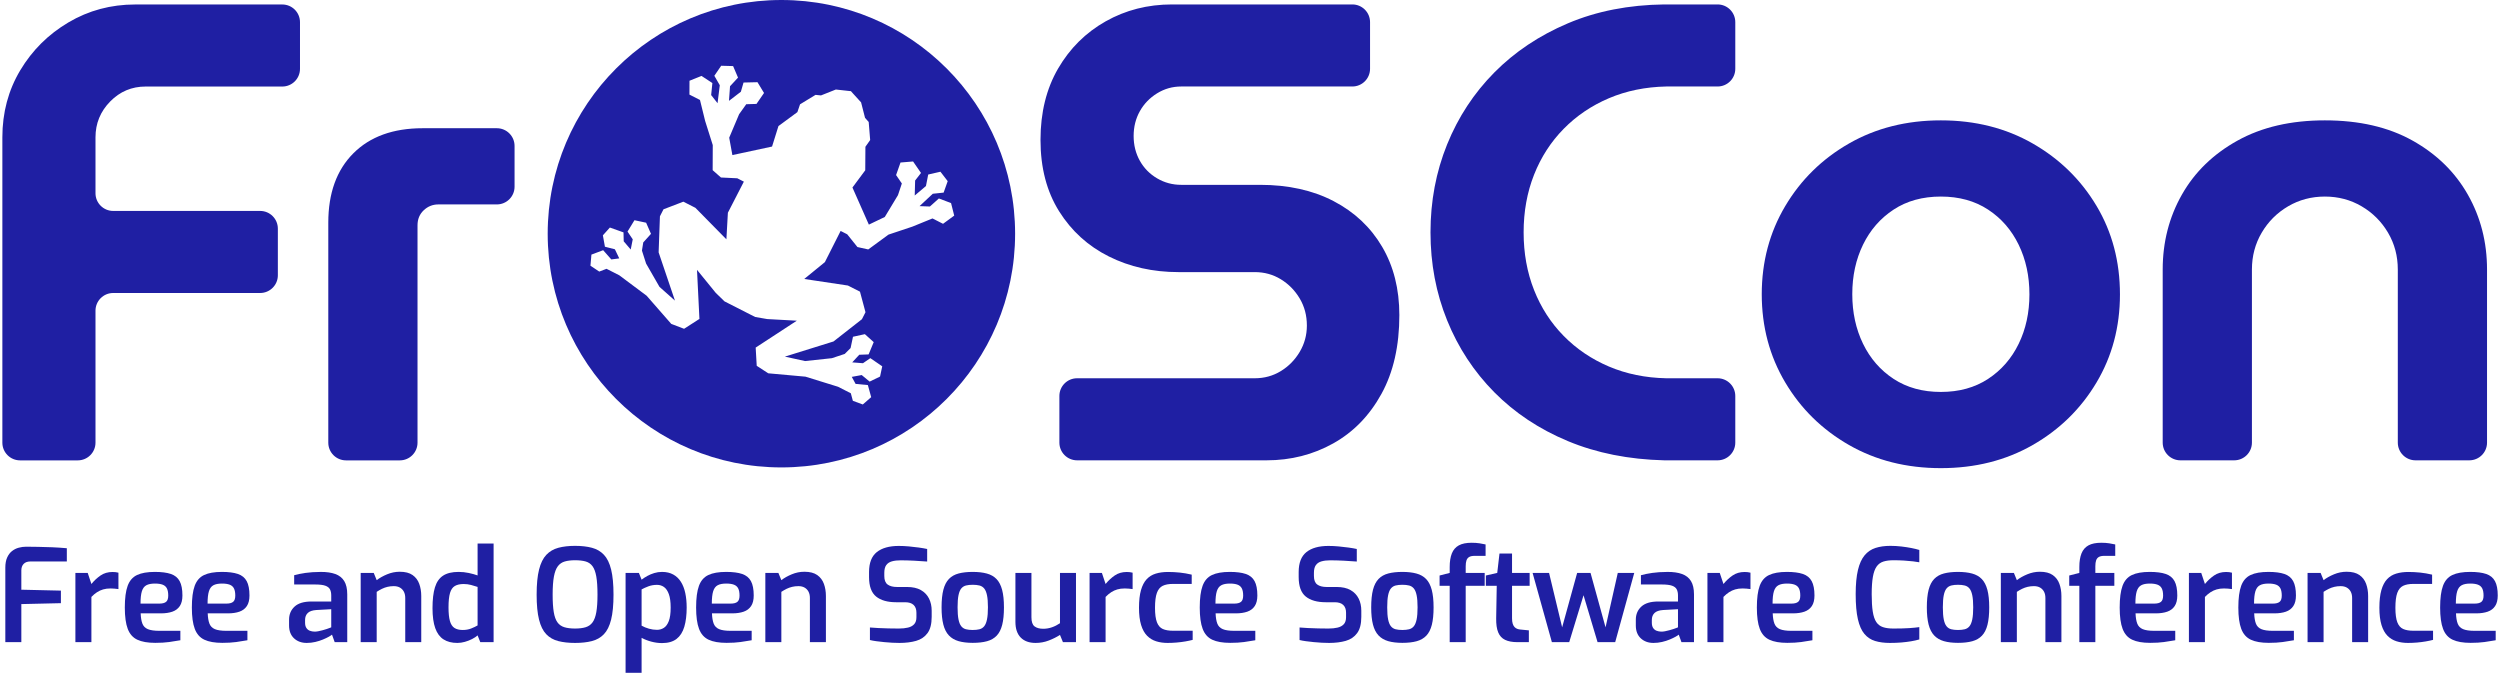<?xml version="1.0" encoding="UTF-8"?>
<svg width="706px" height="190px" viewBox="0 0 706 190" version="1.1" xmlns="http://www.w3.org/2000/svg" xmlns:xlink="http://www.w3.org/1999/xlink">
    <script xmlns=""/><title>FrOSCon-Logo-rgb-dark-blue-endorse-below</title>
    <g id="Assets" stroke="none" stroke-width="1" fill="none" fill-rule="evenodd">
        <g id="Logo-dark-blue" transform="translate(-152, -723)" fill="#1F1FA3" fill-rule="nonzero">
            <g id="FrOSCon-Logo-rgb-dark-blue-endorse-below" transform="translate(152.667, 723)">
                <path d="M0,125.009 L0,38.785 L0,38.785 C0,31.796 1.686,25.482 5.058,19.842 C8.43,14.201 12.966,9.695 18.668,6.323 C24.369,2.952 30.653,1.266 37.519,1.266 L79.051,1.266 C81.812,1.266 84.051,3.504 84.051,6.266 L84.051,19.439 C84.051,22.201 81.812,24.439 79.051,24.439 L40.462,24.439 L40.462,24.439 C36.539,24.439 33.197,25.85 30.439,28.67 C27.68,31.49 26.3,34.862 26.3,38.785 L26.3,54.568 C26.3,57.329 28.539,59.568 31.3,59.568 L72.798,59.568 C75.559,59.568 77.798,61.807 77.798,64.568 L77.798,77.742 C77.798,80.503 75.559,82.742 72.798,82.742 L31.3,82.742 C28.539,82.742 26.3,84.98 26.3,87.742 L26.3,125.009 C26.3,127.77 24.062,130.009 21.3,130.009 L5,130.009 C2.239,130.009 -5.50001544e-16,127.77 0,125.009 Z" id="Path"/>
                <path d="M92.043,125.009 L92.043,62.879 L92.043,62.879 C92.043,54.541 94.403,48.012 99.124,43.291 C103.844,38.571 110.373,36.21 118.711,36.21 L139.644,36.21 C142.405,36.21 144.644,38.449 144.644,41.21 L144.644,52.729 C144.644,55.49 142.405,57.729 139.644,57.729 L123.125,57.729 L123.125,57.729 C121.531,57.729 120.152,58.281 118.987,59.384 C117.822,60.488 117.24,61.898 117.24,63.614 L117.24,125.009 C117.24,127.77 115.001,130.009 112.24,130.009 L97.043,130.009 C94.281,130.009 92.043,127.77 92.043,125.009 Z" id="Path"/>
                <path d="M298.504,124.996 L298.504,111.822 C298.504,109.06 300.743,106.822 303.504,106.822 L353.68,106.822 L353.68,106.822 C356.378,106.822 358.83,106.147 361.037,104.799 C363.244,103.45 365.022,101.641 366.371,99.373 C367.719,97.105 368.394,94.622 368.394,91.924 C368.394,89.104 367.719,86.56 366.371,84.292 C365.022,82.023 363.244,80.215 361.037,78.866 C358.83,77.517 356.378,76.843 353.68,76.843 L332.162,76.843 C324.927,76.843 318.368,75.372 312.482,72.429 C306.597,69.486 301.907,65.225 298.412,59.647 C294.918,54.068 293.171,47.355 293.171,39.507 C293.171,31.783 294.826,25.07 298.137,19.368 C301.447,13.667 305.923,9.222 311.563,6.034 C317.203,2.846 323.456,1.252 330.322,1.252 L381.234,1.252 C383.995,1.252 386.234,3.491 386.234,6.252 L386.234,19.426 C386.234,22.188 383.995,24.426 381.234,24.426 L332.897,24.426 L332.897,24.426 C330.445,24.426 328.177,25.07 326.092,26.357 C324.008,27.645 322.383,29.331 321.218,31.415 C320.054,33.499 319.471,35.829 319.471,38.404 C319.471,40.979 320.054,43.308 321.218,45.393 C322.383,47.477 324.008,49.133 326.092,50.359 C328.177,51.585 330.445,52.198 332.897,52.198 L355.151,52.198 C363.121,52.198 370.049,53.731 375.934,56.796 C381.82,59.861 386.387,64.153 389.636,69.67 C392.885,75.188 394.51,81.625 394.51,88.982 C394.51,97.687 392.824,105.105 389.452,111.236 C386.08,117.366 381.544,122.026 375.842,125.214 C370.141,128.402 363.857,129.996 356.991,129.996 L303.504,129.996 C300.743,129.996 298.504,127.757 298.504,124.996 Z" id="Path"/>
                <path d="M469.332,129.996 C459.277,129.75 450.204,127.942 442.112,124.57 C434.019,121.198 427.092,116.6 421.329,110.776 C415.566,104.952 411.121,98.178 407.995,90.453 C404.868,82.728 403.305,74.452 403.305,65.624 C403.305,56.796 404.868,48.519 407.995,40.795 C411.121,33.07 415.566,26.296 421.329,20.472 C427.092,14.648 434.019,10.019 442.112,6.586 C450.204,3.153 459.277,1.375 469.332,1.252 L484.379,1.252 C487.14,1.252 489.379,3.491 489.379,6.252 L489.379,19.426 C489.379,22.188 487.14,24.426 484.379,24.426 L469.883,24.426 L469.883,24.426 C463.998,24.549 458.603,25.652 453.698,27.737 C448.794,29.821 444.533,32.702 440.916,36.381 C437.299,40.059 434.51,44.381 432.548,49.347 C430.586,54.313 429.605,59.739 429.605,65.624 C429.605,71.509 430.586,76.935 432.548,81.901 C434.51,86.867 437.299,91.189 440.916,94.867 C444.533,98.545 448.794,101.427 453.698,103.511 C458.603,105.596 463.998,106.699 469.883,106.822 L484.379,106.822 C487.14,106.822 489.379,109.06 489.379,111.822 L489.379,124.996 C489.379,127.757 487.14,129.996 484.379,129.996 L469.332,129.996 L469.332,129.996 Z" id="Path"/>
                <path d="M547.43,132.203 C537.744,132.203 529.1,130.026 521.498,125.673 C513.896,121.321 507.888,115.424 503.474,107.983 C499.059,100.542 496.852,92.246 496.852,83.096 C496.852,73.946 499.059,65.651 503.474,58.21 C507.888,50.769 513.896,44.872 521.498,40.519 C529.1,36.166 537.744,33.99 547.43,33.99 C557.117,33.99 565.761,36.166 573.363,40.519 C580.965,44.872 586.973,50.744 591.387,58.135 C595.801,65.526 598.008,73.864 598.008,83.148 C598.008,92.309 595.801,100.599 591.387,108.017 C586.973,115.435 580.965,121.321 573.363,125.673 C565.761,130.026 557.117,132.203 547.43,132.203 Z M547.43,110.684 C552.58,110.684 557.025,109.458 560.764,107.006 C564.504,104.553 567.385,101.25 569.408,97.096 C571.432,92.941 572.443,88.282 572.443,83.119 C572.443,77.954 571.432,73.287 569.408,69.118 C567.385,64.95 564.504,61.639 560.764,59.187 C557.025,56.735 552.58,55.508 547.43,55.508 C542.28,55.508 537.836,56.735 534.096,59.187 C530.356,61.639 527.475,64.942 525.452,69.097 C523.429,73.251 522.417,77.91 522.417,83.073 C522.417,88.238 523.429,92.905 525.452,97.074 C527.475,101.243 530.356,104.553 534.096,107.006 C537.836,109.458 542.28,110.684 547.43,110.684 Z" id="Shape"/>
                <path d="M610.079,124.996 L610.079,76.107 L610.079,76.107 C610.079,68.383 611.888,61.332 615.505,54.957 C619.122,48.581 624.364,43.492 631.23,39.691 C638.096,35.89 646.311,33.99 655.875,33.99 C665.562,33.99 673.807,35.89 680.612,39.691 C687.417,43.492 692.628,48.581 696.245,54.957 C699.863,61.332 701.671,68.383 701.671,76.107 L701.671,124.996 C701.671,127.757 699.432,129.996 696.671,129.996 L681.474,129.996 C678.713,129.996 676.474,127.757 676.474,124.996 L676.474,76.107 L676.474,76.107 C676.474,72.306 675.555,68.843 673.715,65.716 C671.876,62.589 669.393,60.106 666.267,58.267 C663.14,56.428 659.676,55.508 655.875,55.508 C652.074,55.508 648.61,56.428 645.484,58.267 C642.357,60.106 639.874,62.589 638.035,65.716 C636.196,68.843 635.276,72.306 635.276,76.107 L635.276,124.996 C635.276,127.757 633.038,129.996 630.276,129.996 L615.079,129.996 C612.318,129.996 610.079,127.757 610.079,124.996 Z" id="Path"/>
                <path d="M220,0 C256.451,0 286,29.549 286,66 C286,102.451 256.451,132 220,132 C183.549,132 154,102.451 154,66 C154,29.549 183.549,0 220,0 Z M202.998,18.568 L201.061,21.4 L202.6,24.069 L201.968,29.147 L200.163,26.844 L200.509,23.454 L197.439,21.439 L194.047,22.801 L194.03,26.714 L197.006,28.23 L198.465,34.157 L200.617,40.972 L200.587,48.055 L202.931,50.126 L207.542,50.348 L209.4,51.294 L204.887,60.074 L204.467,67.584 L195.715,58.688 L192.313,56.954 L186.704,59.105 L185.697,61.082 L185.33,71.269 L189.94,84.893 L185.574,81.014 L181.787,74.424 L180.62,70.771 L180.984,68.466 L183.173,66.036 L181.797,62.891 L178.505,62.191 L176.544,65.394 L178.02,67.59 L177.447,70.462 L175.47,68.147 L175.41,65.626 L171.567,64.256 L169.586,66.456 L170.163,69.676 L172.979,70.398 L174.209,72.971 L171.968,73.262 L169.664,70.655 L166.351,71.901 L166.075,75.036 L168.563,76.696 L170.619,75.909 L174.227,77.747 L181.941,83.513 L188.892,91.465 L192.515,92.851 L196.852,90.064 L196.167,76.202 L201.45,82.692 L203.935,85.108 L212.582,89.514 L215.998,90.104 L224.353,90.564 L212.736,98.157 L213.03,103.304 L216.281,105.42 L226.8,106.37 L235.999,109.222 L239.607,111.06 L240.179,113.186 L242.984,114.223 L245.358,112.158 L244.419,108.744 L240.955,108.413 L239.874,106.429 L242.679,105.912 L244.917,107.766 L247.862,106.34 L248.477,103.444 L245.11,101.14 L243.035,102.573 L240.001,102.335 L241.987,100.182 L244.631,100.086 L246.07,96.617 L243.569,94.365 L240.216,95.101 L239.536,98.3 L237.885,99.949 L234.244,101.153 L226.687,101.962 L220.982,100.709 L234.714,96.431 L242.74,90.146 L243.747,88.17 L242.191,82.368 L238.788,80.635 L226.447,78.783 L232.276,74.029 L236.725,65.217 L238.584,66.164 L241.473,69.764 L244.527,70.444 L250.239,66.256 L257.017,63.991 L262.67,61.688 L265.646,63.204 L268.802,60.89 L267.91,57.346 L264.475,56.047 L261.936,58.319 L259.011,58.212 L262.749,54.716 L265.813,54.393 L266.964,51.161 L264.913,48.494 L261.459,49.287 L260.821,52.539 L257.653,55.21 L257.763,50.98 L259.424,48.842 L257.185,45.6 L253.636,45.893 L252.387,49.437 L254.016,51.82 L252.919,55.108 L249.2,61.272 L244.699,63.433 L240.062,52.953 L243.68,48.09 L243.725,41.449 L245.066,39.546 L244.653,34.443 L243.619,33.28 L242.504,28.91 L239.688,25.818 L239.718,25.76 L239.625,25.75 L239.563,25.681 L239.533,25.739 L235.377,25.279 L231.186,26.945 L229.637,26.793 L225.266,29.457 L224.515,31.661 L219.168,35.601 L217.361,41.386 L206.157,43.795 L205.26,38.883 L208.061,32.251 L210.076,29.431 L212.961,29.348 L215.094,26.255 L213.245,23.212 L209.306,23.306 L208.553,25.907 L205.196,28.481 L205.494,24.348 L207.751,21.921 L206.362,18.66 L202.998,18.568 Z" id="Shape"/>
                <path d="M0.837,181.344 L0.837,160.293 C0.837,159.15 1.011,158.195 1.36,157.43 C1.708,156.664 2.166,156.059 2.732,155.616 C3.299,155.172 3.931,154.857 4.629,154.67 C5.326,154.483 6.017,154.39 6.701,154.39 C7.646,154.4 8.76,154.414 10.044,154.431 C11.327,154.448 12.678,154.487 14.097,154.547 C15.516,154.607 16.886,154.699 18.206,154.823 L18.206,158.56 L7.902,158.56 C7.083,158.56 6.454,158.787 6.016,159.241 C5.578,159.695 5.358,160.31 5.358,161.086 L5.358,166.531 L16.532,166.791 L16.532,170.334 L5.358,170.594 L5.358,181.344 L0.837,181.344 Z" id="Path"/>
                <path d="M20.624,181.344 L20.624,161.791 L24.103,161.791 L25.145,164.92 C25.91,163.976 26.771,163.175 27.728,162.517 C28.685,161.858 29.812,161.529 31.107,161.529 C31.382,161.529 31.666,161.544 31.959,161.573 C32.252,161.602 32.525,161.653 32.778,161.726 L32.778,166.356 C32.425,166.307 32.055,166.265 31.669,166.231 C31.284,166.197 30.911,166.179 30.55,166.179 C29.775,166.179 29.079,166.269 28.462,166.449 C27.845,166.629 27.268,166.893 26.73,167.243 C26.192,167.592 25.664,168.035 25.145,168.571 L25.145,181.344 L20.624,181.344 Z" id="Path"/>
                <path d="M43.181,181.541 C41.063,181.541 39.375,181.246 38.117,180.657 C36.86,180.067 35.956,179.046 35.406,177.593 C34.856,176.14 34.581,174.13 34.581,171.562 C34.581,168.931 34.848,166.89 35.383,165.438 C35.917,163.985 36.803,162.967 38.04,162.383 C39.276,161.799 40.951,161.507 43.063,161.507 C44.935,161.507 46.439,161.7 47.575,162.084 C48.712,162.468 49.542,163.143 50.065,164.107 C50.588,165.072 50.85,166.424 50.85,168.163 C50.85,169.418 50.602,170.415 50.108,171.155 C49.613,171.895 48.913,172.423 48.006,172.739 C47.1,173.054 46.028,173.212 44.792,173.212 L39.06,173.212 C39.103,174.418 39.264,175.384 39.543,176.108 C39.822,176.832 40.334,177.352 41.078,177.669 C41.823,177.986 42.913,178.144 44.348,178.144 L50.27,178.144 L50.27,180.808 C49.258,180.991 48.197,181.159 47.087,181.312 C45.977,181.465 44.675,181.541 43.181,181.541 Z M39.017,170.457 L44.341,170.457 C45.199,170.457 45.831,170.293 46.236,169.963 C46.64,169.634 46.843,169.041 46.843,168.185 C46.843,167.331 46.717,166.657 46.465,166.165 C46.214,165.672 45.812,165.321 45.26,165.112 C44.708,164.903 43.976,164.798 43.063,164.798 C42.049,164.798 41.246,164.958 40.656,165.278 C40.066,165.598 39.645,166.169 39.394,166.989 C39.142,167.809 39.017,168.965 39.017,170.457 Z" id="Shape"/>
                <path d="M62.114,181.541 C59.996,181.541 58.308,181.246 57.05,180.657 C55.793,180.067 54.889,179.046 54.339,177.593 C53.789,176.14 53.514,174.13 53.514,171.562 C53.514,168.931 53.781,166.89 54.316,165.438 C54.85,163.985 55.736,162.967 56.973,162.383 C58.209,161.799 59.884,161.507 61.996,161.507 C63.868,161.507 65.372,161.7 66.508,162.084 C67.645,162.468 68.475,163.143 68.998,164.107 C69.521,165.072 69.783,166.424 69.783,168.163 C69.783,169.418 69.535,170.415 69.041,171.155 C68.546,171.895 67.846,172.423 66.939,172.739 C66.033,173.054 64.961,173.212 63.725,173.212 L57.993,173.212 C58.036,174.418 58.197,175.384 58.476,176.108 C58.755,176.832 59.267,177.352 60.011,177.669 C60.756,177.986 61.846,178.144 63.281,178.144 L69.203,178.144 L69.203,180.808 C68.191,180.991 67.13,181.159 66.02,181.312 C64.91,181.465 63.608,181.541 62.114,181.541 Z M57.95,170.457 L63.274,170.457 C64.132,170.457 64.764,170.293 65.169,169.963 C65.573,169.634 65.776,169.041 65.776,168.185 C65.776,167.331 65.65,166.657 65.398,166.165 C65.147,165.672 64.745,165.321 64.193,165.112 C63.641,164.903 62.909,164.798 61.996,164.798 C60.982,164.798 60.179,164.958 59.589,165.278 C58.999,165.598 58.578,166.169 58.327,166.989 C58.075,167.809 57.95,168.965 57.95,170.457 Z" id="Shape"/>
                <path d="M85.95,181.563 C84.492,181.563 83.297,181.128 82.365,180.258 C81.433,179.387 80.967,178.181 80.967,176.638 L80.967,174.992 C80.967,173.492 81.485,172.262 82.52,171.304 C83.556,170.346 85.151,169.866 87.306,169.866 L92.874,169.866 L92.874,168.162 C92.874,167.474 92.757,166.9 92.521,166.44 C92.285,165.98 91.846,165.634 91.202,165.405 C90.558,165.175 89.602,165.06 88.332,165.06 L82.406,165.06 L82.406,162.438 C83.317,162.185 84.379,161.97 85.589,161.793 C86.8,161.615 88.246,161.522 89.928,161.512 C91.542,161.502 92.906,161.698 94.02,162.1 C95.133,162.502 95.974,163.166 96.543,164.091 C97.111,165.016 97.396,166.273 97.396,167.862 L97.396,181.344 L93.852,181.344 L93.089,179.222 C92.936,179.365 92.638,179.561 92.195,179.809 C91.752,180.058 91.201,180.32 90.544,180.596 C89.887,180.873 89.164,181.103 88.376,181.287 C87.588,181.471 86.779,181.563 85.95,181.563 Z M88.137,178.371 C88.45,178.381 88.807,178.346 89.209,178.267 C89.611,178.187 90.018,178.092 90.43,177.98 C90.842,177.868 91.227,177.754 91.587,177.637 C91.947,177.52 92.241,177.415 92.468,177.321 C92.696,177.227 92.831,177.173 92.874,177.159 L92.874,172.038 L88.653,172.271 C87.54,172.349 86.734,172.63 86.236,173.117 C85.737,173.603 85.488,174.25 85.488,175.056 L85.488,175.876 C85.488,176.484 85.613,176.973 85.862,177.346 C86.112,177.718 86.439,177.98 86.846,178.13 C87.252,178.281 87.682,178.361 88.137,178.371 Z" id="Shape"/>
                <path d="M101.19,181.344 L101.19,161.791 L104.875,161.791 L105.712,163.839 C106.511,163.22 107.489,162.669 108.647,162.186 C109.804,161.704 110.996,161.462 112.223,161.462 C113.756,161.462 114.963,161.772 115.844,162.392 C116.725,163.012 117.354,163.843 117.73,164.884 C118.107,165.926 118.295,167.069 118.295,168.311 L118.295,181.344 L113.774,181.344 L113.774,168.868 C113.774,168.167 113.641,167.569 113.375,167.075 C113.109,166.582 112.739,166.2 112.263,165.93 C111.788,165.66 111.21,165.525 110.529,165.525 C109.902,165.525 109.312,165.591 108.761,165.724 C108.209,165.856 107.688,166.043 107.198,166.283 C106.707,166.524 106.212,166.809 105.712,167.138 L105.712,181.344 L101.19,181.344 Z" id="Path"/>
                <path d="M128.481,181.563 C126.926,181.563 125.628,181.23 124.587,180.564 C123.546,179.899 122.766,178.843 122.249,177.397 C121.732,175.952 121.473,174.068 121.473,171.744 C121.473,169.321 121.703,167.359 122.164,165.858 C122.625,164.358 123.394,163.257 124.469,162.557 C125.545,161.857 127.004,161.507 128.846,161.507 C129.815,161.507 130.771,161.608 131.713,161.809 C132.655,162.011 133.485,162.241 134.204,162.5 L134.204,153.494 L138.726,153.494 L138.726,181.344 L134.968,181.344 L134.204,179.435 C133.802,179.799 133.283,180.142 132.646,180.467 C132.01,180.791 131.331,181.054 130.61,181.258 C129.889,181.461 129.18,181.563 128.481,181.563 Z M130.004,177.908 C130.881,177.908 131.672,177.769 132.375,177.49 C133.079,177.211 133.689,176.921 134.204,176.621 L134.204,165.743 C133.584,165.541 132.957,165.355 132.324,165.184 C131.691,165.013 131.003,164.927 130.261,164.927 C129.243,164.927 128.417,165.112 127.785,165.481 C127.153,165.851 126.696,166.512 126.415,167.464 C126.135,168.416 125.994,169.772 125.994,171.53 C125.994,173.16 126.126,174.44 126.39,175.371 C126.653,176.301 127.082,176.957 127.675,177.337 C128.268,177.718 129.044,177.908 130.004,177.908 Z" id="Shape"/>
                <path d="M161.733,181.563 C159.931,181.563 158.351,181.389 156.994,181.042 C155.637,180.695 154.504,180.05 153.596,179.107 C152.688,178.164 152.008,176.791 151.556,174.988 C151.105,173.185 150.879,170.833 150.879,167.931 C150.879,165.02 151.107,162.658 151.564,160.845 C152.02,159.032 152.705,157.644 153.618,156.681 C154.531,155.718 155.664,155.055 157.017,154.693 C158.369,154.331 159.942,154.15 161.733,154.15 C163.555,154.15 165.145,154.331 166.502,154.693 C167.86,155.055 168.99,155.718 169.893,156.681 C170.796,157.644 171.471,159.032 171.918,160.845 C172.364,162.658 172.588,165.02 172.588,167.931 C172.588,170.833 172.362,173.185 171.91,174.988 C171.458,176.791 170.779,178.164 169.871,179.107 C168.963,180.05 167.832,180.695 166.48,181.042 C165.127,181.389 163.545,181.563 161.733,181.563 Z M161.733,177.501 C162.919,177.501 163.917,177.376 164.726,177.127 C165.536,176.878 166.186,176.418 166.675,175.747 C167.164,175.076 167.518,174.111 167.737,172.851 C167.956,171.592 168.066,169.952 168.066,167.931 C168.066,165.808 167.954,164.104 167.729,162.819 C167.505,161.535 167.149,160.561 166.66,159.897 C166.171,159.233 165.524,158.787 164.719,158.557 C163.914,158.327 162.919,158.212 161.733,158.212 C160.612,158.212 159.648,158.327 158.841,158.557 C158.034,158.787 157.379,159.233 156.874,159.897 C156.37,160.561 155.999,161.535 155.759,162.819 C155.52,164.104 155.401,165.808 155.401,167.931 C155.401,169.952 155.505,171.592 155.714,172.851 C155.923,174.111 156.27,175.076 156.754,175.747 C157.238,176.418 157.889,176.878 158.706,177.127 C159.523,177.376 160.532,177.501 161.733,177.501 Z" id="Shape"/>
                <path d="M175.997,189.994 L175.997,161.791 L179.755,161.791 L180.519,163.7 C180.975,163.346 181.505,163.002 182.108,162.665 C182.711,162.329 183.368,162.052 184.082,161.834 C184.795,161.616 185.529,161.507 186.285,161.507 C187.513,161.507 188.57,161.752 189.456,162.241 C190.342,162.73 191.066,163.422 191.628,164.316 C192.19,165.211 192.601,166.273 192.86,167.503 C193.12,168.732 193.25,170.085 193.25,171.562 C193.25,173.696 193.026,175.513 192.579,177.012 C192.131,178.51 191.401,179.651 190.389,180.433 C189.376,181.215 188.008,181.606 186.285,181.606 C185.307,181.606 184.312,181.473 183.3,181.206 C182.287,180.94 181.36,180.578 180.519,180.121 L180.519,189.994 L175.997,189.994 Z M184.869,177.865 C185.572,177.865 186.215,177.681 186.798,177.314 C187.382,176.946 187.85,176.308 188.201,175.398 C188.553,174.489 188.729,173.21 188.729,171.562 C188.729,169.974 188.556,168.71 188.21,167.77 C187.864,166.83 187.404,166.16 186.829,165.761 C186.255,165.362 185.609,165.163 184.891,165.163 C183.999,165.163 183.183,165.302 182.444,165.581 C181.705,165.859 181.063,166.149 180.519,166.45 L180.519,176.685 C181.133,177.036 181.821,177.32 182.582,177.538 C183.344,177.756 184.106,177.865 184.869,177.865 Z" id="Shape"/>
                <path d="M204.514,181.541 C202.396,181.541 200.708,181.246 199.451,180.657 C198.194,180.067 197.29,179.046 196.74,177.593 C196.19,176.14 195.915,174.13 195.915,171.562 C195.915,168.931 196.182,166.89 196.716,165.438 C197.251,163.985 198.137,162.967 199.373,162.383 C200.61,161.799 202.284,161.507 204.397,161.507 C206.269,161.507 207.773,161.7 208.909,162.084 C210.046,162.468 210.875,163.143 211.399,164.107 C211.922,165.072 212.183,166.424 212.183,168.163 C212.183,169.418 211.936,170.415 211.442,171.155 C210.947,171.895 210.247,172.423 209.34,172.739 C208.433,173.054 207.362,173.212 206.125,173.212 L200.393,173.212 C200.436,174.418 200.597,175.384 200.877,176.108 C201.156,176.832 201.668,177.352 202.412,177.669 C203.157,177.986 204.246,178.144 205.681,178.144 L211.604,178.144 L211.604,180.808 C210.591,180.991 209.53,181.159 208.42,181.312 C207.311,181.465 206.009,181.541 204.514,181.541 Z M200.35,170.457 L205.675,170.457 C206.533,170.457 207.164,170.293 207.569,169.963 C207.974,169.634 208.176,169.041 208.176,168.185 C208.176,167.331 208.051,166.657 207.799,166.165 C207.548,165.672 207.146,165.321 206.594,165.112 C206.042,164.903 205.309,164.798 204.397,164.798 C203.382,164.798 202.58,164.958 201.99,165.278 C201.4,165.598 200.979,166.169 200.727,166.989 C200.476,167.809 200.35,168.965 200.35,170.457 Z" id="Shape"/>
                <path d="M215.464,181.344 L215.464,161.791 L219.149,161.791 L219.986,163.839 C220.785,163.22 221.763,162.669 222.92,162.186 C224.078,161.704 225.27,161.462 226.497,161.462 C228.03,161.462 229.237,161.772 230.118,162.392 C230.999,163.012 231.627,163.843 232.004,164.884 C232.381,165.926 232.569,167.069 232.569,168.311 L232.569,181.344 L228.047,181.344 L228.047,168.868 C228.047,168.167 227.915,167.569 227.649,167.075 C227.383,166.582 227.012,166.2 226.537,165.93 C226.062,165.66 225.484,165.525 224.803,165.525 C224.176,165.525 223.586,165.591 223.035,165.724 C222.483,165.856 221.962,166.043 221.471,166.283 C220.981,166.524 220.486,166.809 219.986,167.138 L219.986,181.344 L215.464,181.344 Z" id="Path"/>
                <path d="M253.363,181.563 C252.72,181.563 252.026,181.544 251.28,181.505 C250.533,181.467 249.776,181.409 249.009,181.331 C248.242,181.254 247.515,181.169 246.829,181.078 C246.142,180.987 245.533,180.876 245,180.745 L245,177.202 C245.687,177.265 246.486,177.318 247.397,177.362 C248.308,177.406 249.264,177.44 250.265,177.464 C251.265,177.488 252.226,177.501 253.149,177.501 C254.132,177.501 254.997,177.412 255.743,177.235 C256.489,177.058 257.074,176.738 257.497,176.275 C257.92,175.811 258.132,175.153 258.132,174.299 L258.132,173.018 C258.132,172.061 257.863,171.331 257.325,170.827 C256.787,170.324 255.992,170.072 254.939,170.072 L252.417,170.072 C249.966,170.072 248.076,169.534 246.746,168.459 C245.417,167.383 244.752,165.546 244.752,162.947 L244.752,161.547 C244.752,158.961 245.48,157.085 246.935,155.919 C248.39,154.754 250.461,154.171 253.147,154.171 C254.07,154.171 255.024,154.216 256.009,154.305 C256.993,154.395 257.94,154.503 258.848,154.631 C259.757,154.759 260.528,154.893 261.164,155.034 L261.164,158.577 C260.074,158.49 258.845,158.411 257.476,158.34 C256.107,158.269 254.836,158.234 253.662,158.234 C252.73,158.234 251.916,158.33 251.22,158.523 C250.524,158.715 249.99,159.065 249.618,159.573 C249.245,160.081 249.059,160.811 249.059,161.762 L249.059,162.669 C249.059,163.809 249.372,164.61 249.997,165.072 C250.622,165.534 251.512,165.765 252.666,165.765 L255.496,165.765 C257.069,165.765 258.366,166.055 259.387,166.634 C260.408,167.214 261.172,168.007 261.679,169.014 C262.186,170.021 262.439,171.169 262.439,172.46 L262.439,174.192 C262.439,176.192 262.047,177.726 261.265,178.792 C260.482,179.858 259.411,180.586 258.052,180.977 C256.693,181.368 255.13,181.563 253.363,181.563 Z" id="Path"/>
                <path d="M274.025,181.541 C272.484,181.541 271.157,181.381 270.042,181.062 C268.928,180.742 268.014,180.203 267.299,179.445 C266.584,178.688 266.061,177.662 265.729,176.37 C265.398,175.077 265.232,173.463 265.232,171.528 C265.232,169.507 265.401,167.845 265.74,166.543 C266.079,165.241 266.605,164.222 267.32,163.486 C268.035,162.749 268.95,162.235 270.064,161.944 C271.178,161.653 272.498,161.507 274.025,161.507 C275.567,161.507 276.897,161.66 278.016,161.966 C279.135,162.272 280.049,162.793 280.756,163.529 C281.464,164.265 281.99,165.284 282.334,166.586 C282.677,167.888 282.849,169.535 282.849,171.528 C282.849,173.506 282.685,175.145 282.355,176.445 C282.026,177.744 281.507,178.766 280.799,179.51 C280.091,180.253 279.178,180.778 278.059,181.083 C276.94,181.389 275.595,181.541 274.025,181.541 Z M274.025,177.908 C274.759,177.908 275.394,177.84 275.932,177.705 C276.47,177.569 276.915,177.288 277.266,176.86 C277.617,176.433 277.881,175.79 278.06,174.93 C278.238,174.071 278.327,172.93 278.327,171.506 C278.327,170.073 278.238,168.932 278.06,168.085 C277.881,167.238 277.617,166.604 277.266,166.181 C276.915,165.759 276.47,165.48 275.932,165.344 C275.394,165.209 274.759,165.141 274.025,165.141 C273.292,165.141 272.659,165.209 272.126,165.344 C271.594,165.48 271.152,165.759 270.8,166.181 C270.449,166.604 270.187,167.238 270.014,168.085 C269.84,168.932 269.754,170.073 269.754,171.506 C269.754,172.93 269.84,174.071 270.014,174.93 C270.187,175.79 270.449,176.433 270.8,176.86 C271.152,177.288 271.594,177.569 272.126,177.705 C272.659,177.84 273.292,177.908 274.025,177.908 Z" id="Shape"/>
                <path d="M291.773,181.563 C289.979,181.563 288.583,181.057 287.585,180.044 C286.586,179.032 286.087,177.552 286.087,175.605 L286.087,161.791 L290.609,161.791 L290.609,174.297 C290.609,175.583 290.904,176.449 291.495,176.895 C292.086,177.341 292.902,177.565 293.943,177.565 C294.78,177.565 295.6,177.425 296.402,177.146 C297.205,176.867 297.961,176.484 298.67,175.997 L298.67,161.791 L303.192,161.791 L303.192,181.344 L299.507,181.344 L298.67,179.295 C297.753,179.891 296.702,180.418 295.518,180.876 C294.334,181.334 293.085,181.563 291.773,181.563 Z" id="Path"/>
                <path d="M307.029,181.344 L307.029,161.791 L310.508,161.791 L311.55,164.92 C312.315,163.976 313.176,163.175 314.133,162.517 C315.09,161.858 316.217,161.529 317.512,161.529 C317.787,161.529 318.071,161.544 318.364,161.573 C318.657,161.602 318.93,161.653 319.183,161.726 L319.183,166.356 C318.83,166.307 318.46,166.265 318.074,166.231 C317.689,166.197 317.316,166.179 316.955,166.179 C316.18,166.179 315.484,166.269 314.867,166.449 C314.25,166.629 313.673,166.893 313.135,167.243 C312.597,167.592 312.069,168.035 311.55,168.571 L311.55,181.344 L307.029,181.344 Z" id="Path"/>
                <path d="M329.054,181.563 C327.893,181.563 326.82,181.409 325.834,181.1 C324.847,180.792 323.992,180.271 323.268,179.536 C322.544,178.802 321.983,177.791 321.584,176.503 C321.185,175.216 320.986,173.593 320.986,171.635 C320.986,169.63 321.172,167.972 321.544,166.66 C321.917,165.349 322.453,164.319 323.152,163.571 C323.852,162.822 324.712,162.294 325.732,161.985 C326.751,161.677 327.902,161.523 329.183,161.523 C330.286,161.523 331.392,161.58 332.501,161.695 C333.609,161.81 334.733,162.005 335.872,162.278 L335.872,164.899 L330.534,164.899 C329.367,164.899 328.415,165.079 327.677,165.439 C326.94,165.799 326.394,166.464 326.039,167.432 C325.685,168.401 325.507,169.801 325.507,171.631 C325.507,173.425 325.689,174.791 326.051,175.728 C326.414,176.665 326.966,177.299 327.709,177.628 C328.451,177.958 329.407,178.122 330.576,178.122 L336.143,178.122 L336.143,180.701 C335.564,180.854 334.883,180.998 334.1,181.135 C333.317,181.272 332.493,181.377 331.628,181.452 C330.763,181.526 329.905,181.563 329.054,181.563 Z" id="Path"/>
                <path d="M346.741,181.541 C344.623,181.541 342.935,181.246 341.677,180.657 C340.42,180.067 339.516,179.046 338.966,177.593 C338.416,176.14 338.141,174.13 338.141,171.562 C338.141,168.931 338.408,166.89 338.943,165.438 C339.477,163.985 340.363,162.967 341.6,162.383 C342.836,161.799 344.511,161.507 346.623,161.507 C348.495,161.507 349.999,161.7 351.136,162.084 C352.272,162.468 353.102,163.143 353.625,164.107 C354.148,165.072 354.41,166.424 354.41,168.163 C354.41,169.418 354.162,170.415 353.668,171.155 C353.174,171.895 352.473,172.423 351.566,172.739 C350.66,173.054 349.588,173.212 348.352,173.212 L342.62,173.212 C342.663,174.418 342.824,175.384 343.103,176.108 C343.382,176.832 343.894,177.352 344.639,177.669 C345.383,177.986 346.473,178.144 347.908,178.144 L353.83,178.144 L353.83,180.808 C352.818,180.991 351.757,181.159 350.647,181.312 C349.537,181.465 348.235,181.541 346.741,181.541 Z M342.577,170.457 L347.901,170.457 C348.759,170.457 349.391,170.293 349.796,169.963 C350.2,169.634 350.403,169.041 350.403,168.185 C350.403,167.331 350.277,166.657 350.025,166.165 C349.774,165.672 349.372,165.321 348.82,165.112 C348.268,164.903 347.536,164.798 346.623,164.798 C345.609,164.798 344.807,164.958 344.216,165.278 C343.626,165.598 343.205,166.169 342.954,166.989 C342.703,167.809 342.577,168.965 342.577,170.457 Z" id="Shape"/>
                <path d="M374.69,181.563 C374.048,181.563 373.353,181.544 372.607,181.505 C371.861,181.467 371.104,181.409 370.337,181.331 C369.569,181.254 368.842,181.169 368.156,181.078 C367.47,180.987 366.86,180.876 366.328,180.745 L366.328,177.202 C367.015,177.265 367.814,177.318 368.725,177.362 C369.636,177.406 370.592,177.44 371.592,177.464 C372.593,177.488 373.554,177.501 374.476,177.501 C375.459,177.501 376.324,177.412 377.071,177.235 C377.817,177.058 378.401,176.738 378.825,176.275 C379.248,175.811 379.459,175.153 379.459,174.299 L379.459,173.018 C379.459,172.061 379.19,171.331 378.653,170.827 C378.115,170.324 377.319,170.072 376.267,170.072 L373.745,170.072 C371.294,170.072 369.403,169.534 368.074,168.459 C366.744,167.383 366.079,165.546 366.079,162.947 L366.079,161.547 C366.079,158.961 366.807,157.085 368.262,155.919 C369.718,154.754 371.789,154.171 374.475,154.171 C375.398,154.171 376.351,154.216 377.336,154.305 C378.321,154.395 379.267,154.503 380.176,154.631 C381.084,154.759 381.856,154.893 382.491,155.034 L382.491,158.577 C381.402,158.49 380.173,158.411 378.804,158.34 C377.435,158.269 376.163,158.234 374.99,158.234 C374.057,158.234 373.243,158.33 372.547,158.523 C371.851,158.715 371.317,159.065 370.945,159.573 C370.573,160.081 370.387,160.811 370.387,161.762 L370.387,162.669 C370.387,163.809 370.699,164.61 371.324,165.072 C371.949,165.534 372.839,165.765 373.993,165.765 L376.824,165.765 C378.397,165.765 379.694,166.055 380.715,166.634 C381.736,167.214 382.5,168.007 383.006,169.014 C383.513,170.021 383.766,171.169 383.766,172.46 L383.766,174.192 C383.766,176.192 383.375,177.726 382.592,178.792 C381.809,179.858 380.738,180.586 379.379,180.977 C378.021,181.368 376.458,181.563 374.69,181.563 Z" id="Path"/>
                <path d="M395.353,181.541 C393.812,181.541 392.484,181.381 391.37,181.062 C390.256,180.742 389.341,180.203 388.626,179.445 C387.911,178.688 387.388,177.662 387.057,176.37 C386.725,175.077 386.56,173.463 386.56,171.528 C386.56,169.507 386.729,167.845 387.067,166.543 C387.406,165.241 387.933,164.222 388.648,163.486 C389.363,162.749 390.277,162.235 391.391,161.944 C392.505,161.653 393.826,161.507 395.353,161.507 C396.894,161.507 398.224,161.66 399.343,161.966 C400.463,162.272 401.376,162.793 402.084,163.529 C402.792,164.265 403.317,165.284 403.661,166.586 C404.005,167.888 404.177,169.535 404.177,171.528 C404.177,173.506 404.012,175.145 403.683,176.445 C403.353,177.744 402.835,178.766 402.127,179.51 C401.419,180.253 400.505,180.778 399.386,181.083 C398.267,181.389 396.923,181.541 395.353,181.541 Z M395.353,177.908 C396.086,177.908 396.722,177.84 397.26,177.705 C397.798,177.569 398.242,177.288 398.593,176.86 C398.944,176.433 399.209,175.79 399.387,174.93 C399.565,174.071 399.655,172.93 399.655,171.506 C399.655,170.073 399.565,168.932 399.387,168.085 C399.209,167.238 398.944,166.604 398.593,166.181 C398.242,165.759 397.798,165.48 397.26,165.344 C396.722,165.209 396.086,165.141 395.353,165.141 C394.62,165.141 393.987,165.209 393.454,165.344 C392.921,165.48 392.479,165.759 392.128,166.181 C391.777,166.604 391.514,167.238 391.341,168.085 C391.168,168.932 391.081,170.073 391.081,171.506 C391.081,172.93 391.168,174.071 391.341,174.93 C391.514,175.79 391.777,176.433 392.128,176.86 C392.479,177.288 392.921,177.569 393.454,177.705 C393.987,177.84 394.62,177.908 395.353,177.908 Z" id="Shape"/>
                <path d="M408.726,181.344 L408.726,165.425 L405.872,165.425 L405.872,162.525 L408.726,161.791 L408.726,160.149 C408.726,158.591 408.928,157.304 409.334,156.288 C409.739,155.271 410.393,154.515 411.294,154.019 C412.194,153.523 413.4,153.275 414.91,153.275 C415.761,153.275 416.519,153.328 417.182,153.434 C417.845,153.54 418.406,153.646 418.864,153.752 L418.864,156.973 L415.783,156.973 C415.111,156.973 414.592,157.08 414.228,157.292 C413.863,157.505 413.609,157.826 413.464,158.256 C413.319,158.686 413.247,159.238 413.247,159.913 L413.247,161.791 L418.608,161.791 L418.608,165.425 L413.247,165.425 L413.247,181.344 L408.726,181.344 Z" id="Path"/>
                <path d="M427.853,181.344 C426.435,181.344 425.276,181.129 424.377,180.699 C423.478,180.269 422.825,179.56 422.419,178.573 C422.013,177.585 421.825,176.265 421.854,174.612 L422.012,165.425 L418.938,165.425 L418.938,162.525 L422.154,161.791 L422.789,156.31 L426.332,156.31 L426.332,161.791 L431.304,161.791 L431.304,165.425 L426.332,165.425 L426.332,174.59 C426.332,175.228 426.397,175.748 426.526,176.15 C426.654,176.551 426.831,176.867 427.056,177.095 C427.281,177.323 427.531,177.487 427.807,177.588 C428.083,177.688 428.361,177.75 428.64,177.774 L431.083,178.015 L431.083,181.344 L427.853,181.344 Z" id="Path"/>
                <polygon id="Path" points="437.584 181.344 432.138 161.791 436.788 161.791 440.482 177.159 444.72 161.791 448.5 161.791 452.738 177.159 456.195 161.791 460.846 161.791 455.464 181.344 450.484 181.344 446.524 168.099 442.479 181.344"/>
                <path d="M466.273,181.563 C464.814,181.563 463.619,181.128 462.687,180.258 C461.755,179.387 461.289,178.181 461.289,176.638 L461.289,174.992 C461.289,173.492 461.807,172.262 462.843,171.304 C463.878,170.346 465.473,169.866 467.629,169.866 L473.197,169.866 L473.197,168.162 C473.197,167.474 473.079,166.9 472.844,166.44 C472.608,165.98 472.168,165.634 471.525,165.405 C470.881,165.175 469.924,165.06 468.655,165.06 L462.728,165.06 L462.728,162.438 C463.64,162.185 464.701,161.97 465.912,161.793 C467.123,161.615 468.569,161.522 470.25,161.512 C471.865,161.502 473.229,161.698 474.342,162.1 C475.455,162.502 476.296,163.166 476.865,164.091 C477.434,165.016 477.718,166.273 477.718,167.862 L477.718,181.344 L474.175,181.344 L473.411,179.222 C473.258,179.365 472.96,179.561 472.517,179.809 C472.074,180.058 471.524,180.32 470.867,180.596 C470.209,180.873 469.486,181.103 468.698,181.287 C467.91,181.471 467.102,181.563 466.273,181.563 Z M468.46,178.371 C468.772,178.381 469.13,178.346 469.531,178.267 C469.933,178.187 470.34,178.092 470.752,177.98 C471.164,177.868 471.55,177.754 471.91,177.637 C472.269,177.52 472.563,177.415 472.791,177.321 C473.019,177.227 473.154,177.173 473.197,177.159 L473.197,172.038 L468.975,172.271 C467.863,172.349 467.057,172.63 466.558,173.117 C466.06,173.603 465.811,174.25 465.811,175.056 L465.811,175.876 C465.811,176.484 465.935,176.973 466.185,177.346 C466.434,177.718 466.762,177.98 467.168,178.13 C467.574,178.281 468.005,178.361 468.46,178.371 Z" id="Shape"/>
                <path d="M481.513,181.344 L481.513,161.791 L484.992,161.791 L486.034,164.92 C486.799,163.976 487.66,163.175 488.617,162.517 C489.574,161.858 490.701,161.529 491.996,161.529 C492.271,161.529 492.555,161.544 492.848,161.573 C493.141,161.602 493.414,161.653 493.667,161.726 L493.667,166.356 C493.314,166.307 492.944,166.265 492.558,166.231 C492.173,166.197 491.8,166.179 491.439,166.179 C490.664,166.179 489.968,166.269 489.351,166.449 C488.734,166.629 488.157,166.893 487.619,167.243 C487.081,167.592 486.553,168.035 486.034,168.571 L486.034,181.344 L481.513,181.344 Z" id="Path"/>
                <path d="M504.07,181.541 C501.951,181.541 500.264,181.246 499.006,180.657 C497.749,180.067 496.845,179.046 496.295,177.593 C495.745,176.14 495.47,174.13 495.47,171.562 C495.47,168.931 495.737,166.89 496.272,165.438 C496.806,163.985 497.692,162.967 498.929,162.383 C500.165,161.799 501.84,161.507 503.952,161.507 C505.824,161.507 507.328,161.7 508.464,162.084 C509.601,162.468 510.431,163.143 510.954,164.107 C511.477,165.072 511.739,166.424 511.739,168.163 C511.739,169.418 511.491,170.415 510.997,171.155 C510.502,171.895 509.802,172.423 508.895,172.739 C507.989,173.054 506.917,173.212 505.681,173.212 L499.949,173.212 C499.991,174.418 500.153,175.384 500.432,176.108 C500.711,176.832 501.223,177.352 501.967,177.669 C502.712,177.986 503.802,178.144 505.236,178.144 L511.159,178.144 L511.159,180.808 C510.147,180.991 509.085,181.159 507.976,181.312 C506.866,181.465 505.564,181.541 504.07,181.541 Z M499.906,170.457 L505.23,170.457 C506.088,170.457 506.72,170.293 507.124,169.963 C507.529,169.634 507.732,169.041 507.732,168.185 C507.732,167.331 507.606,166.657 507.354,166.165 C507.103,165.672 506.701,165.321 506.149,165.112 C505.597,164.903 504.865,164.798 503.952,164.798 C502.938,164.798 502.135,164.958 501.545,165.278 C500.955,165.598 500.534,166.169 500.283,166.989 C500.031,167.809 499.906,168.965 499.906,170.457 Z" id="Shape"/>
                <path d="M533.042,181.563 C531.459,181.563 530.066,181.38 528.865,181.015 C527.663,180.65 526.654,179.984 525.838,179.015 C525.023,178.047 524.409,176.658 523.997,174.848 C523.584,173.038 523.378,170.683 523.378,167.783 C523.378,165.021 523.592,162.749 524.018,160.969 C524.444,159.188 525.074,157.802 525.907,156.812 C526.74,155.822 527.764,155.13 528.981,154.738 C530.198,154.346 531.591,154.15 533.162,154.15 C534.219,154.15 535.253,154.209 536.263,154.327 C537.273,154.445 538.213,154.588 539.084,154.757 C539.954,154.926 540.708,155.11 541.346,155.309 L541.346,158.788 C540.913,158.7 540.322,158.613 539.572,158.526 C538.822,158.438 537.971,158.364 537.019,158.303 C536.067,158.243 535.079,158.212 534.054,158.212 C532.936,158.212 531.982,158.337 531.195,158.588 C530.407,158.839 529.773,159.305 529.292,159.987 C528.811,160.668 528.458,161.64 528.235,162.901 C528.012,164.163 527.9,165.805 527.9,167.826 C527.9,169.818 528.001,171.452 528.203,172.726 C528.405,174 528.736,174.982 529.198,175.67 C529.66,176.358 530.285,176.835 531.072,177.101 C531.858,177.367 532.842,177.501 534.022,177.501 C535.861,177.501 537.364,177.46 538.529,177.379 C539.695,177.298 540.634,177.204 541.346,177.097 L541.346,180.576 C540.657,180.779 539.882,180.953 539.022,181.098 C538.162,181.243 537.234,181.357 536.24,181.44 C535.245,181.522 534.179,181.563 533.042,181.563 Z" id="Path"/>
                <path d="M552.265,181.541 C550.724,181.541 549.397,181.381 548.283,181.062 C547.168,180.742 546.254,180.203 545.539,179.445 C544.824,178.688 544.301,177.662 543.969,176.37 C543.638,175.077 543.472,173.463 543.472,171.528 C543.472,169.507 543.642,167.845 543.98,166.543 C544.319,165.241 544.846,164.222 545.561,163.486 C546.276,162.749 547.19,162.235 548.304,161.944 C549.418,161.653 550.739,161.507 552.265,161.507 C553.807,161.507 555.137,161.66 556.256,161.966 C557.375,162.272 558.289,162.793 558.997,163.529 C559.704,164.265 560.23,165.284 560.574,166.586 C560.917,167.888 561.089,169.535 561.089,171.528 C561.089,173.506 560.925,175.145 560.595,176.445 C560.266,177.744 559.748,178.766 559.04,179.51 C558.332,180.253 557.418,180.778 556.299,181.083 C555.18,181.389 553.835,181.541 552.265,181.541 Z M552.265,177.908 C552.999,177.908 553.635,177.84 554.173,177.705 C554.711,177.569 555.155,177.288 555.506,176.86 C555.857,176.433 556.122,175.79 556.3,174.93 C556.478,174.071 556.567,172.93 556.567,171.506 C556.567,170.073 556.478,168.932 556.3,168.085 C556.122,167.238 555.857,166.604 555.506,166.181 C555.155,165.759 554.711,165.48 554.173,165.344 C553.635,165.209 552.999,165.141 552.265,165.141 C551.532,165.141 550.899,165.209 550.367,165.344 C549.834,165.48 549.392,165.759 549.041,166.181 C548.689,166.604 548.427,167.238 548.254,168.085 C548.08,168.932 547.994,170.073 547.994,171.506 C547.994,172.93 548.08,174.071 548.254,174.93 C548.427,175.79 548.689,176.433 549.041,176.86 C549.392,177.288 549.834,177.569 550.367,177.705 C550.899,177.84 551.532,177.908 552.265,177.908 Z" id="Shape"/>
                <path d="M564.37,181.344 L564.37,161.791 L568.055,161.791 L568.892,163.839 C569.691,163.22 570.669,162.669 571.826,162.186 C572.984,161.704 574.176,161.462 575.403,161.462 C576.936,161.462 578.143,161.772 579.024,162.392 C579.905,163.012 580.533,163.843 580.91,164.884 C581.287,165.926 581.475,167.069 581.475,168.311 L581.475,181.344 L576.953,181.344 L576.953,168.868 C576.953,168.167 576.821,167.569 576.555,167.075 C576.289,166.582 575.918,166.2 575.443,165.93 C574.968,165.66 574.39,165.525 573.709,165.525 C573.082,165.525 572.492,165.591 571.941,165.724 C571.389,165.856 570.868,166.043 570.377,166.283 C569.887,166.524 569.391,166.809 568.892,167.138 L568.892,181.344 L564.37,181.344 Z" id="Path"/>
                <path d="M586.537,181.344 L586.537,165.425 L583.684,165.425 L583.684,162.525 L586.537,161.791 L586.537,160.149 C586.537,158.591 586.74,157.304 587.146,156.288 C587.551,155.271 588.204,154.515 589.105,154.019 C590.006,153.523 591.212,153.275 592.721,153.275 C593.573,153.275 594.33,153.328 594.994,153.434 C595.657,153.54 596.218,153.646 596.676,153.752 L596.676,156.973 L593.595,156.973 C592.922,156.973 592.404,157.08 592.04,157.292 C591.675,157.505 591.421,157.826 591.276,158.256 C591.131,158.686 591.059,159.238 591.059,159.913 L591.059,161.791 L596.42,161.791 L596.42,165.425 L591.059,165.425 L591.059,181.344 L586.537,181.344 Z" id="Path"/>
                <path d="M606.532,181.541 C604.414,181.541 602.727,181.246 601.469,180.657 C600.212,180.067 599.308,179.046 598.758,177.593 C598.208,176.14 597.933,174.13 597.933,171.562 C597.933,168.931 598.2,166.89 598.735,165.438 C599.269,163.985 600.155,162.967 601.391,162.383 C602.628,161.799 604.303,161.507 606.415,161.507 C608.287,161.507 609.791,161.7 610.927,162.084 C612.064,162.468 612.894,163.143 613.417,164.107 C613.94,165.072 614.201,166.424 614.201,168.163 C614.201,169.418 613.954,170.415 613.46,171.155 C612.965,171.895 612.265,172.423 611.358,172.739 C610.452,173.054 609.38,173.212 608.144,173.212 L602.411,173.212 C602.454,174.418 602.615,175.384 602.895,176.108 C603.174,176.832 603.686,177.352 604.43,177.669 C605.175,177.986 606.264,178.144 607.699,178.144 L613.622,178.144 L613.622,180.808 C612.61,180.991 611.548,181.159 610.439,181.312 C609.329,181.465 608.027,181.541 606.532,181.541 Z M602.369,170.457 L607.693,170.457 C608.551,170.457 609.183,170.293 609.587,169.963 C609.992,169.634 610.194,169.041 610.194,168.185 C610.194,167.331 610.069,166.657 609.817,166.165 C609.566,165.672 609.164,165.321 608.612,165.112 C608.06,164.903 607.327,164.798 606.415,164.798 C605.401,164.798 604.598,164.958 604.008,165.278 C603.418,165.598 602.997,166.169 602.746,166.989 C602.494,167.809 602.369,168.965 602.369,170.457 Z" id="Shape"/>
                <path d="M617.482,181.344 L617.482,161.791 L620.961,161.791 L622.004,164.92 C622.768,163.976 623.629,163.175 624.586,162.517 C625.543,161.858 626.67,161.529 627.966,161.529 C628.241,161.529 628.524,161.544 628.817,161.573 C629.11,161.602 629.383,161.653 629.637,161.726 L629.637,166.356 C629.283,166.307 628.913,166.265 628.528,166.231 C628.142,166.197 627.769,166.179 627.408,166.179 C626.634,166.179 625.938,166.269 625.321,166.449 C624.704,166.629 624.126,166.893 623.588,167.243 C623.05,167.592 622.522,168.035 622.004,168.571 L622.004,181.344 L617.482,181.344 Z" id="Path"/>
                <path d="M640.039,181.541 C637.921,181.541 636.233,181.246 634.976,180.657 C633.718,180.067 632.815,179.046 632.264,177.593 C631.714,176.14 631.439,174.13 631.439,171.562 C631.439,168.931 631.707,166.89 632.241,165.438 C632.776,163.985 633.661,162.967 634.898,162.383 C636.135,161.799 637.809,161.507 639.922,161.507 C641.793,161.507 643.297,161.7 644.434,162.084 C645.57,162.468 646.4,163.143 646.923,164.107 C647.446,165.072 647.708,166.424 647.708,168.163 C647.708,169.418 647.461,170.415 646.966,171.155 C646.472,171.895 645.771,172.423 644.865,172.739 C643.958,173.054 642.887,173.212 641.65,173.212 L635.918,173.212 C635.961,174.418 636.122,175.384 636.401,176.108 C636.681,176.832 637.192,177.352 637.937,177.669 C638.681,177.986 639.771,178.144 641.206,178.144 L647.129,178.144 L647.129,180.808 C646.116,180.991 645.055,181.159 643.945,181.312 C642.835,181.465 641.533,181.541 640.039,181.541 Z M635.875,170.457 L641.2,170.457 C642.058,170.457 642.689,170.293 643.094,169.963 C643.499,169.634 643.701,169.041 643.701,168.185 C643.701,167.331 643.575,166.657 643.324,166.165 C643.072,165.672 642.67,165.321 642.118,165.112 C641.566,164.903 640.834,164.798 639.922,164.798 C638.907,164.798 638.105,164.958 637.515,165.278 C636.924,165.598 636.503,166.169 636.252,166.989 C636.001,167.809 635.875,168.965 635.875,170.457 Z" id="Shape"/>
                <path d="M650.989,181.344 L650.989,161.791 L654.674,161.791 L655.51,163.839 C656.309,163.22 657.288,162.669 658.445,162.186 C659.602,161.704 660.795,161.462 662.021,161.462 C663.554,161.462 664.761,161.772 665.642,162.392 C666.523,163.012 667.152,163.843 667.529,164.884 C667.905,165.926 668.094,167.069 668.094,168.311 L668.094,181.344 L663.572,181.344 L663.572,168.868 C663.572,168.167 663.439,167.569 663.173,167.075 C662.908,166.582 662.537,166.2 662.062,165.93 C661.586,165.66 661.008,165.525 660.328,165.525 C659.7,165.525 659.111,165.591 658.559,165.724 C658.008,165.856 657.487,166.043 656.996,166.283 C656.505,166.524 656.01,166.809 655.51,167.138 L655.51,181.344 L650.989,181.344 Z" id="Path"/>
                <path d="M679.339,181.563 C678.179,181.563 677.105,181.409 676.119,181.1 C675.133,180.792 674.277,180.271 673.553,179.536 C672.829,178.802 672.268,177.791 671.869,176.503 C671.471,175.216 671.271,173.593 671.271,171.635 C671.271,169.63 671.457,167.972 671.83,166.66 C672.202,165.349 672.738,164.319 673.438,163.571 C674.137,162.822 674.997,162.294 676.017,161.985 C677.037,161.677 678.187,161.523 679.468,161.523 C680.571,161.523 681.677,161.58 682.786,161.695 C683.895,161.81 685.018,162.005 686.158,162.278 L686.158,164.899 L680.819,164.899 C679.652,164.899 678.7,165.079 677.962,165.439 C677.225,165.799 676.679,166.464 676.325,167.432 C675.97,168.401 675.793,169.801 675.793,171.631 C675.793,173.425 675.974,174.791 676.336,175.728 C676.699,176.665 677.251,177.299 677.994,177.628 C678.736,177.958 679.692,178.122 680.862,178.122 L686.428,178.122 L686.428,180.701 C685.85,180.854 685.169,180.998 684.385,181.135 C683.602,181.272 682.778,181.377 681.913,181.452 C681.049,181.526 680.191,181.563 679.339,181.563 Z" id="Path"/>
                <path d="M697.026,181.541 C694.908,181.541 693.22,181.246 691.963,180.657 C690.705,180.067 689.802,179.046 689.252,177.593 C688.701,176.14 688.426,174.13 688.426,171.562 C688.426,168.931 688.694,166.89 689.228,165.438 C689.763,163.985 690.648,162.967 691.885,162.383 C693.122,161.799 694.796,161.507 696.909,161.507 C698.78,161.507 700.284,161.7 701.421,162.084 C702.557,162.468 703.387,163.143 703.91,164.107 C704.433,165.072 704.695,166.424 704.695,168.163 C704.695,169.418 704.448,170.415 703.953,171.155 C703.459,171.895 702.758,172.423 701.852,172.739 C700.945,173.054 699.874,173.212 698.637,173.212 L692.905,173.212 C692.948,174.418 693.109,175.384 693.388,176.108 C693.668,176.832 694.179,177.352 694.924,177.669 C695.668,177.986 696.758,178.144 698.193,178.144 L704.116,178.144 L704.116,180.808 C703.103,180.991 702.042,181.159 700.932,181.312 C699.822,181.465 698.52,181.541 697.026,181.541 Z M692.862,170.457 L698.187,170.457 C699.045,170.457 699.676,170.293 700.081,169.963 C700.486,169.634 700.688,169.041 700.688,168.185 C700.688,167.331 700.562,166.657 700.311,166.165 C700.059,165.672 699.657,165.321 699.105,165.112 C698.553,164.903 697.821,164.798 696.909,164.798 C695.894,164.798 695.092,164.958 694.502,165.278 C693.911,165.598 693.49,166.169 693.239,166.989 C692.988,167.809 692.862,168.965 692.862,170.457 Z" id="Shape"/>
            </g>
        </g>
    </g>
</svg>